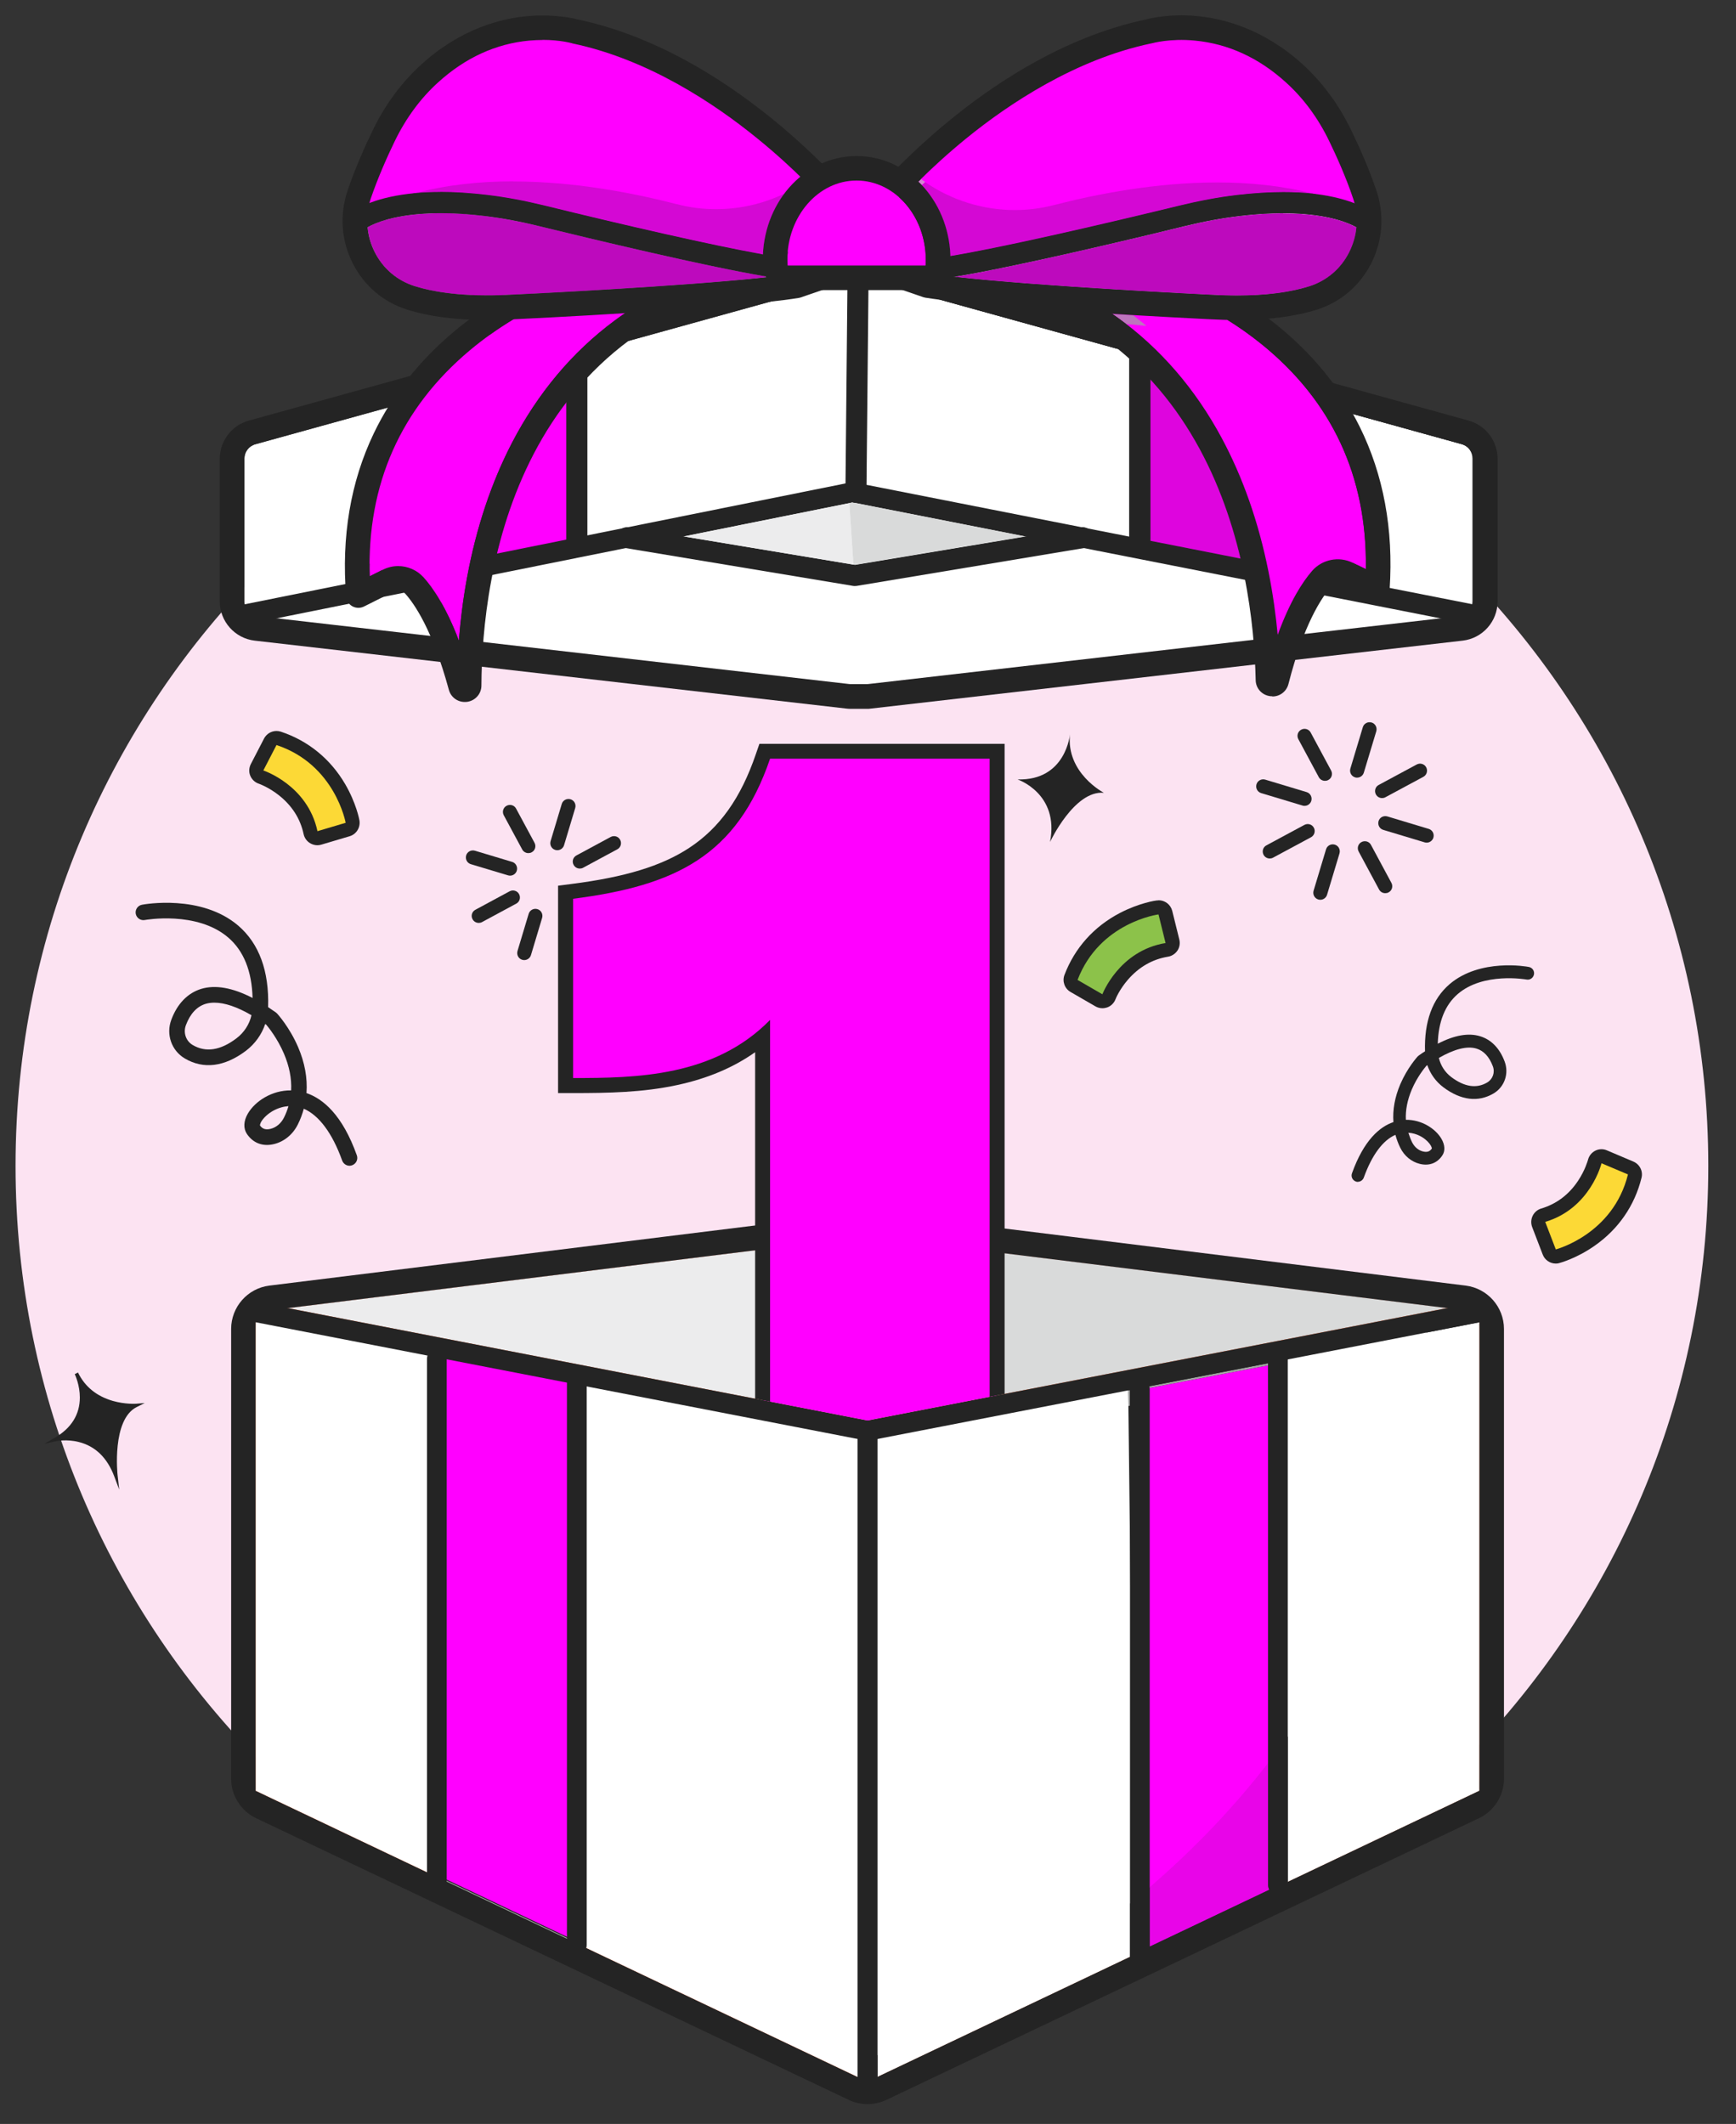 <?xml version="1.0" encoding="UTF-8"?><svg id="a" xmlns="http://www.w3.org/2000/svg" xmlns:xlink="http://www.w3.org/1999/xlink" viewBox="0 0 174.17 213.04"><rect x="0" y="0" width="174.17" height="213.04" fill="#333333" stroke="none"/><defs><clipPath id="b"><rect x="1.56" y="1.54" width="169.83" height="209.51" style="fill:none;"/></clipPath><clipPath id="c"><rect x="1.56" y="1.54" width="169.83" height="209.51" style="fill:none;"/></clipPath><clipPath id="d"><rect x="1.56" y="1.54" width="169.83" height="209.51" style="fill:none;"/></clipPath><clipPath id="e"><rect x="1.56" y="1.54" width="169.83" height="209.51" style="fill:none;"/></clipPath><clipPath id="f"><rect x="1.56" y="1.54" width="169.83" height="209.51" style="fill:none;"/></clipPath><clipPath id="g"><rect x="1.56" y="1.54" width="169.83" height="209.51" style="fill:none;"/></clipPath><clipPath id="h"><rect x="1.56" y="1.54" width="169.83" height="209.51" style="fill:none;"/></clipPath><clipPath id="i"><rect x="1.56" y="1.54" width="169.83" height="209.51" style="fill:none;"/></clipPath><clipPath id="j"><rect x="1.56" y="1.54" width="169.83" height="209.51" style="fill:none;"/></clipPath><clipPath id="k"><rect x="1.56" y="1.54" width="169.83" height="209.51" style="fill:none;"/></clipPath><clipPath id="l"><path d="M87.04,66.08c-.06,0-.13,0-.19-.02l-66.55,17.27c-.54-.1-10.67,14.49-.32,34.44.26.49,5.32,12.74,5.86,12.85l61.19,11.86,61.19-11.86c.53-.1-14.82-20.04-15.62-20.71.33-.18,3.15-4.24,5.85-8.31,2.79-4.18,5.46-8.36,5.19-8.31l-56.43-27.24c-.06.01-.13.02-.19.02" style="fill:none;"/></clipPath></defs><g style="clip-path:url(#b);"><path d="M171.39,116.94c0,46.9-38.02,84.92-84.92,84.92S1.56,163.83,1.56,116.94,39.57,32.02,86.47,32.02s84.92,38.02,84.92,84.91" style="fill:#fce3f2;"/></g><polygon points="87.04 124.01 25.66 131.61 25.66 179.62 87.04 208.8 148.43 179.62 148.43 131.61 87.04 124.01" style="fill:#ff5721;"/><g style="clip-path:url(#c);"><polygon points="86.81 124.04 86.81 124.04 28.88 131.21 86.4 142.36 86.4 124.09 86.81 124.04" style="fill:#ececed;"/><path d="M87.04,124.03c-.08,0-.15,0-.23.01l-.41.05v18.27l.64.12,58.17-11.28-57.93-7.17c-.08,0-.16-.01-.24-.01" style="fill:#d9dada;"/><path d="M87.04,121.56c-.18,0-.36.01-.54.03l-59.47,7.36c-2.19.27-3.84,2.14-3.84,4.35v45.11c0,.83.23,1.64.68,2.34.44.7,1.07,1.26,1.82,1.62l59.47,28.26c.58.28,1.23.42,1.88.42s1.3-.15,1.88-.42l59.47-28.26c.75-.36,1.38-.92,1.82-1.62.44-.7.68-1.51.68-2.34v-45.11c0-2.21-1.65-4.07-3.84-4.35l-59.47-7.36c-.18-.02-.36-.03-.54-.03M87.04,124.03c.08,0,.16,0,.24.01l59.47,7.36c.96.12,1.68.93,1.68,1.9v45.11c0,.74-.43,1.41-1.09,1.73l-59.47,28.26c-.26.12-.54.19-.82.19s-.56-.06-.82-.19l-59.47-28.26c-.67-.32-1.09-.99-1.09-1.73v-45.11c0-.97.72-1.78,1.68-1.9l59.47-7.36c.08,0,.16-.01.24-.01" style="fill:#242424;"/></g><polygon points="87.04 143.51 25.66 131.83 25.66 179.62 87.04 208.8 148.43 179.62 148.43 131.61 148.29 131.59 87.04 143.51" style="fill:#ff5721;"/><polygon points="87.04 143.51 25.66 131.83 25.66 179.62 87.04 208.8 148.43 179.62 148.43 131.61 148.29 131.59 87.04 143.51" style="fill:#fff;"/><polygon points="43.14 187.93 57.21 194.62 57.86 137.96 43.83 135.28 43.14 187.93" style="fill:#f0f;"/><path d="M43.32,187.82l13.72,6.52.65-56.24-13.68-2.6-.69,52.32ZM57.38,194.9l-14.42-6.85.7-52.97,14.38,2.74-.66,57.09Z" style="fill:#242424;"/><polygon points="128.1 189.38 114.03 196.07 113.37 139.41 127.41 136.74 128.1 189.38" style="fill:#f0f;"/><path d="M113.55,139.55l.65,56.24,13.72-6.52-.69-52.32-13.68,2.6ZM113.85,196.35l-.66-57.09,14.39-2.74.7,52.97-.1.05-14.32,6.81Z" style="fill:#242424;"/><path d="M43.64,136.12l-.02,1.74.35.07.02-1.74-.35-.07ZM57.68,138.84l-.02,1.69.35.07.02-1.69-.35-.07ZM42.96,187.76v.09s14.42,6.85,14.42,6.85v-.09s-14.42-6.85-14.42-6.85Z" style="fill:#a6a6a6;"/><g style="clip-path:url(#d);"><path d="M127.23,136.74l-11.93,2.31c.02.05.03.11.04.16l11.89-2.26v-.21ZM113.37,139.43l-.18.03.02,1.57.16-.03v-1.57Z" style="fill:#a6a6a6;"/><path d="M87.04,144.51c-.06,0-.13,0-.19-.02l-61.39-11.9c-.54-.11-.9-.63-.79-1.18.1-.54.63-.9,1.18-.79l61.19,11.86,61.19-11.86c.54-.11,1.07.25,1.18.79.11.54-.25,1.07-.79,1.18l-61.39,11.9c-.06.01-.13.02-.19.02" style="fill:#242424;"/><path d="M87.04,209.8c-.55,0-1-.45-1-1v-65.29c0-.55.45-1,1-1s1,.45,1,1v65.29c0,.55-.45,1-1,1" style="fill:#242424;"/><path d="M147.79,46.01c0-.67-.45-1.26-1.1-1.45l-60.46-16.74h-.15l-60.46,16.74c-.65.18-1.1.77-1.1,1.45v14.31c0,.76.57,1.4,1.33,1.49l59.33,6.81c.06,0,.11.01.17.01h1.61c.06,0,.11,0,.17-.01l59.33-6.81c.76-.09,1.33-.73,1.33-1.49v-14.31Z" style="fill:#fff;"/><path d="M114.89,35.76s11.96,13.3,10.02,21.33l-10.55-3.16-.14-20.46.66,2.28Z" style="fill:#f0f;"/></g><polygon points="57.97 37.9 57.4 55.51 47.89 56.95 55.58 36.26 57.97 37.9" style="fill:#f0f;"/><g style="clip-path:url(#e);"><path d="M86.23,25.36h-.15c-.22,0-.44.03-.66.09l-60.46,16.74c-1.71.47-2.91,2.04-2.91,3.82v14.31c0,2.01,1.51,3.71,3.51,3.94l59.33,6.81c.15.02.3.03.45.03h1.61c.15,0,.3,0,.45-.03l59.34-6.81c2-.23,3.51-1.92,3.51-3.94v-14.31c0-1.77-1.19-3.35-2.9-3.82l-60.46-16.74c-.21-.06-.43-.09-.66-.09M86.23,27.82l60.46,16.74c.65.18,1.1.77,1.1,1.44v14.31c0,.76-.57,1.4-1.33,1.49l-59.33,6.81c-.06,0-.11.01-.17.01h-1.61c-.06,0-.11,0-.17-.01l-59.33-6.81c-.76-.09-1.33-.73-1.33-1.49v-14.31c0-.67.45-1.26,1.1-1.44l60.46-16.74h.15Z" style="fill:#242424;"/><path d="M38.91,40.88l-13.3,3.68c-.65.18-1.1.77-1.1,1.45,0-.67.45-1.27,1.1-1.45l13.3-3.68Z" style="fill:#a6a6a6;"/></g><g style="clip-path:url(#f);"><path d="M114.36,55.69c-.58,0-1.06-.47-1.06-1.06v-19.7c0-.58.47-1.06,1.06-1.06s1.06.47,1.06,1.06v19.7c0,.58-.47,1.06-1.06,1.06" style="fill:#242424;"/><path d="M94.37,30.08l17.8,4.93c-.48-.39-.99-.78-1.5-1.15l-14.42-3.56c-.67-.07-1.3-.14-1.88-.22" style="fill:#242424;"/><path d="M115.42,38.06v16.18h.05s9,1.79,9,1.79c-1.42-6.01-4.09-12.59-9.05-17.97" style="fill:#de05de;"/><path d="M134.68,39.77c.38.57.73,1.16,1.07,1.76l10.94,3.03s0,0,0,0c0,0,0,0,0,0,0,0,0,0,0,0,0,0,0,0,0,0,0,0,0,0,0,0,0,0,0,0,0,0,0,0,0,0,0,0,0,0,0,0,0,0,0,0,0,0,0,0,0,0,0,0,0,0,0,0,0,0,0,0h0c.62.2,1.04.77,1.04,1.43v14.3c0,.11-.01.21-.03.31l.23.04c.51.1.85.57.81,1.08l.32.06v-18.47l-14.42-3.56Z" style="fill:#242424;"/><path d="M135.75,41.53h0l10.94,3.03-10.94-3.03ZM146.7,44.56s0,0,0,0c0,0,0,0,0,0M146.71,44.56s0,0,0,0c0,0,0,0,0,0M146.72,44.57s0,0,0,0c0,0,0,0,0,0M146.73,44.57s0,0,0,0c0,0,0,0,0,0M146.74,44.57s0,0,0,0c0,0,0,0,0,0M146.75,44.58s0,0,0,0h0" style="fill:#949494;"/><path d="M113.3,35.98v17.86l2.11.42h0v-16.19c-.66-.72-1.36-1.41-2.11-2.09" style="fill:#242424;"/></g><g style="clip-path:url(#g);"><path d="M57.87,55.82c-.58,0-1.06-.47-1.06-1.06v-18.68c0-.58.47-1.06,1.06-1.06s1.06.47,1.06,1.06v18.68c0,.58-.47,1.06-1.06,1.06" style="fill:#242424;"/><path d="M24.51,62.65c-.47,0-.89-.33-.98-.81-.11-.54.24-1.07.79-1.18l61-12.27c.13-.03.26-.03.39,0l62.28,12.27c.54.11.9.63.79,1.18-.11.54-.63.9-1.18.79l-62.08-12.23-60.8,12.23c-.07.01-.13.02-.2.02" style="fill:#242424;"/><path d="M85.77,58.78c-.06,0-.12,0-.17-.01l-22.85-3.8c-.57-.1-.96-.64-.87-1.21.1-.58.64-.96,1.22-.87l22.68,3.77,22.65-3.77c.57-.1,1.12.29,1.21.87.1.57-.29,1.12-.87,1.21l-22.83,3.8c-.06,0-.11.01-.17.01" style="fill:#242424;"/><path d="M85.87,50.44h-.01c-.58,0-1.05-.48-1.04-1.07l.21-21.56c0-.58.48-1.05,1.07-1.04.58,0,1.05.48,1.04,1.07l-.21,21.56c0,.58-.48,1.04-1.06,1.04" style="fill:#242424;"/><path d="M58.45,27.5s-24.54,6.92-22.49,32.24l3-1.5c.88-.44,1.94-.25,2.6.48,1.21,1.34,3.05,4.2,4.66,10.14.13.49.85.4.86-.11.07-10.92,3.25-38.26,33.02-42.49l-4.86-4.55-16.79,5.79Z" style="fill:#f0f;"/><path d="M58.45,27.5h0,0ZM39.95,56.78c.94,0,1.87.39,2.53,1.11.98,1.08,2.28,3.01,3.56,6.37.15-1.91.4-4.09.83-6.39.92-4.95,2.43-9.47,4.49-13.44,2.59-4.99,6.05-9.12,10.3-12.27,4.41-3.27,9.71-5.52,15.79-6.7l-2.5-2.35-16.09,5.55s-.05.01-.07.02c-.11.03-6.04,1.76-11.63,6.44-6.97,5.84-10.35,13.46-10.07,22.68l1.33-.66c.49-.24,1.01-.36,1.54-.36M46.63,70.41c-.75,0-1.4-.49-1.6-1.23-1.62-5.96-3.44-8.6-4.38-9.64-.28-.31-.75-.39-1.14-.2l-3,1.5c-.37.18-.8.17-1.16-.03-.36-.2-.59-.57-.62-.97-.49-6,.44-11.5,2.76-16.35,1.86-3.89,4.6-7.35,8.15-10.31,5.84-4.86,11.85-6.68,12.43-6.85l16.76-5.78c.43-.15.91-.05,1.24.26l4.86,4.55c.35.32.47.82.33,1.27-.14.45-.53.78-1,.85-28.65,4.07-31.9,30.23-31.96,41.28,0,.84-.62,1.53-1.45,1.64-.08,0-.15.01-.22.01" style="fill:#242424;"/><path d="M42.09,57.54c.13.11.26.22.38.35-.12-.13-.24-.24-.37-.35,0,0,0,0-.01,0M43.35,58.99s0,0,0,0c0,0,0,0,0,0M43.35,59h0s0,0,0,0M43.36,59s0,0,0,0c0,0,0,0,0,0M43.36,59.01c.28.39.57.85.87,1.37-.3-.52-.59-.98-.87-1.37" style="fill:#a6a6a6;"/><path d="M38.19,57.1s0,.1,0,.15l-.38.19.48-.24s-.06-.07-.1-.1" style="fill:#bd0abd;"/><path d="M36.69,56.5c-.29,0-.58.05-.85.17,0,.99.03,2.02.12,3.07l3-1.5s.08-.03.12-.05c-.28-.4-.55-.73-.79-.99,0,0,0,0,0,0l-.47.24-.73.37c-.01-.43-.02-.85-.01-1.27-.12-.02-.25-.03-.38-.03" style="fill:#242424;"/><path d="M37.07,56.53c0,.42,0,.84.02,1.27l.73-.37-.73.37c-.01-.43-.02-.85-.02-1.27Z" style="fill:gray;"/><path d="M66.57,31.16c-1.3.09-2.6.17-3.86.25-.36.24-.71.49-1.05.75-4.25,3.15-7.71,7.28-10.3,12.27-2.06,3.97-3.57,8.49-4.49,13.44-.31,1.65-.52,3.23-.68,4.7,0,0,0,0,0,.01-.06.57-.11,1.14-.16,1.68,0,0,0,0,0,0-.07-.17-.13-.34-.2-.5,0,0,0,0,0,0,0,0,0,0,0-.01,0,0,0,0,0,0,0,0,0,0,0,0,0,0,0,0,0-.01,0,0,0,0,0,0,0,0,0,0,0-.02h0c-.53-1.33-1.07-2.42-1.58-3.31-.09.77-.17,1.52-.22,2.24.73,1.56,1.49,3.59,2.21,6.24.06.22.24.32.42.32.22,0,.44-.15.44-.43.05-8.52,2-27.05,17.02-36.79.81-.24,1.64-.51,2.47-.81" style="fill:#242424;"/><path d="M51.52,32.03h0c-.76.46-1.55.97-2.34,1.54.79-.57,1.58-1.08,2.34-1.54" style="fill:#bd0abd;"/><path d="M51.52,32.03c-.9.05-1.76.07-2.6.07-.11,0-.22,0-.33,0l-1.25,1.06.04.2s.65.11,1.79.2c.79-.57,1.58-1.08,2.34-1.54" style="fill:#242424;"/><path d="M115.22,27.11s24.64,6.54,22.98,31.9l-3.03-1.45c-.88-.42-1.95-.22-2.59.52-1.19,1.36-2.98,4.24-4.51,10.21-.12.49-.85.41-.86-.1-.23-10.91-3.83-38.21-33.66-41.99l4.79-4.63,16.88,5.54Z" style="fill:#f0f;"/><path d="M96.2,25.36c6.09,1.09,11.43,3.26,15.89,6.46,4.29,3.09,7.82,7.16,10.48,12.11,2.12,3.94,3.7,8.44,4.69,13.38.46,2.29.75,4.46.93,6.37,1.23-3.38,2.5-5.33,3.46-6.43,1-1.14,2.67-1.48,4.05-.81l1.34.64c.14-9.25-3.38-16.84-10.48-22.58-5.68-4.59-11.6-6.19-11.66-6.21-.02,0-.05-.01-.07-.02l-16.17-5.31-2.47,2.38ZM127.65,69.84c-.07,0-.13,0-.2-.01-.84-.1-1.46-.78-1.47-1.62-.24-11.05-3.88-37.15-32.59-40.79-.47-.06-.86-.38-1.01-.83-.15-.45-.03-.95.31-1.27l4.79-4.63c.33-.32.81-.43,1.24-.28l16.85,5.53c.58.16,6.62,1.89,12.53,6.66,3.6,2.9,6.39,6.33,8.31,10.19,2.39,4.82,3.41,10.31,3.01,16.31-.03.41-.25.78-.61.98-.35.21-.79.22-1.15.05l-3.02-1.45c-.39-.19-.86-.1-1.13.22-.93,1.06-2.71,3.72-4.24,9.7-.19.75-.85,1.26-1.61,1.26" style="fill:#242424;"/><path d="M110.23,31.4l1.17.92s.6.07,1.58.17c-.29-.23-.59-.45-.9-.67-.16-.11-.32-.23-.48-.34-.45-.03-.91-.06-1.37-.08M125.6,32.07c-.5.02-1.01.03-1.53.03-.31,0-.62,0-.93-.01,1.11.69,2.27,1.5,3.41,2.42,7.06,5.7,10.58,13.24,10.48,22.42,0,.05,0,.1,0,.16h0l-.43-.21-.9-.43s0,0,0,0c.02.46.04.92.04,1.38l2.46,1.18c.84-12.71-4.94-20.69-10.91-25.49.51.08.94.16,1.27.27l-2.95-1.71Z" style="fill:#242424;"/><path d="M111.64,31.49c.47.32.93.66,1.38,1.01.56.06,1.24.12,2,.19-.44-.37-.89-.73-1.34-1.07-.66-.04-1.34-.08-2.04-.12" style="fill:#bd75bd;"/><path d="M135.7,56.44h0s0,0,0,0l.9.43-.9-.43s0,0,0,0M137.04,56.93c0,.05,0,.1,0,.16,0-.05,0-.1,0-.16" style="fill:gray;"/><path d="M84.47,20.34s-11.57-13.99-26.72-17.18c0,0-7.5-2.28-14.62,4.18-1.94,1.76-3.49,3.91-4.62,6.27-.76,1.57-1.74,3.75-2.47,5.9-1.44,4.29.85,8.99,5.16,10.36,2.39.76,5.72,1.17,10.35.91,0,0,21.22-1,28.37-2.12l4.72-1.62-.18-6.71Z" style="fill:#f0f;"/><path d="M60.71,23.35l-9.49-2.61-8.19-.23c-2.82-.52-6.14.96-7.42,1.6-.01,3.44,2.14,6.67,5.59,7.76,2.39.76,5.72,1.17,10.35.91,0,0,21.22-.99,28.37-2.12l2.53-.87v-.26s-6.06-.97-6.06-.97l-15.69-3.23Z" style="fill:#fff;"/><path d="M35.79,22.22c.03,3.46,2.22,6.46,5.47,7.49,2.65.84,6.11,1.14,10.29.9.21,0,21.26-1.01,28.33-2.11l2.37-.81-5.89-.94-15.69-3.23h0s-9.47-2.6-9.47-2.6l-8.18-.23h-.01c-2.69-.5-5.87.87-7.21,1.54M48.92,31.04c-3.05,0-5.66-.33-7.76-1-1.7-.54-3.15-1.6-4.19-3.07-.99-1.41-1.54-3.14-1.53-4.87v-.11l.1-.05c1.31-.66,4.65-2.14,7.51-1.62l8.2.23,9.5,2.61,15.68,3.23,6.2.99v.54s-2.68.91-2.68.91c-7.07,1.11-28.17,2.11-28.39,2.12-.92.05-1.8.08-2.65.08" style="fill:#242424;"/><path d="M54.45,4.01c-.41,0-.86.02-1.34.06-3.35.31-6.43,1.72-9.15,4.19-1.77,1.6-3.23,3.59-4.35,5.89-.7,1.44-1.68,3.62-2.41,5.76-.6,1.79-.47,3.71.39,5.4.83,1.64,2.25,2.84,3.98,3.39,2.53.8,5.86,1.09,9.91.86h.01c.21-.01,21.03-1,28.13-2.09l3.76-1.29-.14-5.37c-.82-.94-3.44-3.83-7.28-6.94-4.25-3.46-10.91-7.91-18.47-9.5-.03,0-.07-.02-.1-.03-.01,0-1.16-.34-2.94-.34M48.92,32.1c-3.17,0-5.88-.35-8.09-1.05-2.37-.75-4.3-2.39-5.43-4.62-1.16-2.28-1.35-4.87-.53-7.3.76-2.27,1.79-4.54,2.52-6.05,1.25-2.59,2.9-4.82,4.91-6.64,3.93-3.57,7.99-4.6,10.7-4.83,2.72-.23,4.67.26,5.04.36,3.56.75,7.21,2.15,10.86,4.14,2.91,1.59,5.82,3.57,8.66,5.88,4.82,3.93,7.73,7.42,7.85,7.57.18.21.28.48.28.75l.18,6.71c.01.54-.32,1.02-.83,1.2l-4.72,1.62c-.07.02-.14.04-.21.05-7.11,1.12-27.54,2.09-28.49,2.13-.93.05-1.83.08-2.7.08" style="fill:#242424;"/><path d="M80.5,28.16c-3.6,0-19.64-3.83-26.4-5.49-1.93-.47-3.72-.8-5.49-1.02-4.88-.58-7.97-.14-9.7.33-1.85.5-2.56,1.15-2.57,1.15,0,0,.01-.01.01-.01l-1.48-1.5c.1-.09,1.01-.95,3.21-1.6,2.82-.82,6.44-.98,10.77-.46,1.85.22,3.73.57,5.74,1.06,10.81,2.65,23.3,5.47,25.93,5.43h.01c.58,0,1.05.46,1.06,1.04,0,.58-.46,1.06-1.04,1.07-.02,0-.04,0-.07,0" style="fill:#242424;"/><path d="M44.21,21.38c-2.44,0-4.16.3-5.3.61-.98.27-1.64.57-2.04.8.08.87.32,1.72.73,2.53.83,1.64,2.24,2.84,3.98,3.39,1.97.62,4.43.93,7.33.93.82,0,1.68-.03,2.58-.08h.01c.19,0,16.73-.79,25.36-1.74-.02-.04-.04-.07-.06-.11-6.21-1.06-17.35-3.73-22.69-5.04-1.93-.47-3.72-.8-5.49-1.02-1.67-.2-3.13-.28-4.4-.28" style="fill:#bd0abd;"/><path d="M35.6,22.35c-.19.34-.28.74-.18,1.24,0,0,1.62,6.91,8.99,7.07l33.53-1.81c-.46-.22-.84-.59-1.08-1.03-8.63.94-25.17,1.73-25.36,1.73h-.01c-.89.05-1.75.08-2.58.08-2.9,0-5.36-.31-7.33-.93-1.73-.55-3.15-1.75-3.98-3.39-.41-.8-.65-1.66-.73-2.53-.36.2-.52.35-.53.35,0,0,.01-.01.01-.01l-.76-.77Z" style="fill:#242424;"/><path d="M44.47,20.42l-6.09.47s-2.09.25-2.79,1.47l.76.77s0,0-.01.01c0,0,.16-.15.53-.35.41-.23,1.07-.53,2.04-.8,1.14-.31,2.86-.61,5.3-.61,1.27,0,2.73.08,4.4.28,1.77.21,3.56.54,5.49,1.02,5.34,1.31,16.48,3.98,22.69,5.04-.13-.28-.22-.59-.24-.91,0-.04,0-.08,0-.13-1.05-.24-2.47-.48-4.36-.68l-15.13-3.56-11.45-1.92c-.4-.04-.78-.07-1.14-.1" style="fill:#242424;"/><path d="M51.49,18.19c-3.31,0-6.66.34-9.85,1.19.8-.07,1.64-.11,2.53-.11,1.45,0,3.02.1,4.69.3,1.85.22,3.73.57,5.74,1.06,7.93,1.94,16.76,3.97,21.94,4.91.1-2.26.86-4.4,2.16-6.12-2.15,1.03-4.49,1.56-6.86,1.56-1.31,0-2.63-.16-3.93-.5-4.46-1.15-10.37-2.28-16.42-2.28" style="fill:#d408d4;"/><path d="M44.17,19.26c-.88,0-1.73.04-2.53.11-1.18.32-2.34.7-3.46,1.17,0,0,.84-.25,3.13-.25.85,0,1.89.03,3.16.13l.39-.03.75.12c4.01.38,9.94,1.3,18.52,3.37,3.65.88,7.75,1.05,12.4,2.23v-.05c0-.18,0-.36.01-.54-5.18-.93-14.02-2.96-21.94-4.91-2.01-.49-3.89-.84-5.74-1.06-1.67-.2-3.24-.3-4.69-.3" style="fill:#242424;"/><path d="M44.86,20.39l-.39.03c.36.03.74.06,1.14.1l-.75-.13Z" style="fill:#242424;"/><path d="M88.5,20.31s11.58-13.98,26.73-17.15c0,0,7.5-2.27,14.62,4.2,1.94,1.76,3.48,3.91,4.62,6.27.76,1.57,1.73,3.75,2.46,5.91,1.44,4.29-.86,8.99-5.17,10.35-2.39.75-5.72,1.17-10.35.9,0,0-21.22-1.01-28.36-2.15l-4.72-1.63.18-6.71Z" style="fill:#f0f;"/><path d="M112.72,23.41l9.49-2.6,8.19-.22c2.82-.52,6.14.96,7.41,1.61.01,3.44-2.15,6.67-5.6,7.76-2.39.75-5.72,1.17-10.35.9,0,0-21.22-1.01-28.36-2.15l-2.53-.87v-.26s6.06-.96,6.06-.96l15.69-3.21Z" style="fill:#fff;"/><path d="M93.34,27.44c7.1,1.1,27.91,2.11,28.12,2.12h.01c4.05.23,7.38-.05,9.91-.85,1.73-.55,3.15-1.75,3.98-3.39.86-1.69,1-3.6.4-5.4-.72-2.15-1.7-4.32-2.4-5.76-1.11-2.3-2.57-4.29-4.34-5.89-2.72-2.47-5.79-3.88-9.15-4.2-2.52-.24-4.27.27-4.29.27-.04.01-.07.02-.1.02-7.58,1.59-14.26,6.05-18.52,9.51-3.82,3.11-6.43,5.97-7.24,6.9l-.15,5.37,3.76,1.3ZM124.08,32.1c-.88,0-1.79-.03-2.74-.08-.94-.05-21.38-1.03-28.49-2.16-.07-.01-.14-.03-.21-.05l-4.72-1.63c-.51-.18-.85-.66-.83-1.2l.18-6.71c0-.28.11-.54.28-.75.12-.15,3.03-3.63,7.86-7.56,2.84-2.31,5.75-4.28,8.67-5.87,3.65-1.99,7.3-3.38,10.86-4.13.37-.1,2.32-.6,5.04-.36,2.71.24,6.77,1.27,10.7,4.84,2,1.82,3.65,4.06,4.9,6.65.73,1.51,1.76,3.78,2.52,6.05.82,2.43.62,5.02-.54,7.3-1.14,2.23-3.07,3.87-5.44,4.62-2.2.69-4.9,1.04-8.04,1.04" style="fill:#242424;"/><path d="M92.46,28.14s-.05,0-.07,0c-.58,0-1.05-.49-1.04-1.07,0-.58.49-1.05,1.07-1.04.02,0,.04,0,.06,0,2.75,0,15.15-2.78,25.88-5.4,2.01-.49,3.89-.84,5.74-1.06,4.33-.52,7.96-.36,10.77.47,2.21.65,3.12,1.5,3.21,1.6l-1.48,1.5h.01s-.72-.63-2.57-1.14c-1.73-.47-4.82-.92-9.7-.34-1.77.21-3.56.54-5.49,1.01-6.76,1.65-22.78,5.46-26.4,5.46" style="fill:#242424;"/><path d="M128.73,21.39c-1.26,0-2.71.08-4.37.28-1.77.21-3.56.54-5.49,1.01-5.47,1.33-17,4.08-23.12,5.09,8.52.97,25.53,1.79,25.72,1.8h.01c.91.05,1.78.08,2.62.08,2.89,0,5.33-.31,7.29-.93,1.73-.54,3.15-1.75,3.98-3.39.41-.8.65-1.66.73-2.52-.41-.23-1.07-.54-2.04-.8-1.14-.31-2.88-.61-5.33-.61" style="fill:#bd0abd;"/><path d="M137.17,22.57l-.56.57h.01s-.16-.13-.53-.34c-.08.87-.33,1.72-.74,2.53-.83,1.64-2.25,2.84-3.98,3.39-1.96.62-4.4.93-7.29.93-.84,0-1.71-.03-2.62-.08h-.01c-.19-.01-17.2-.83-25.72-1.8-.26.04-.51.08-.74.12-.21.36-.5.66-.86.88l34.1,1.87c7.36-.15,8.99-7.07,8.99-7.07.07-.38.04-.71-.06-.99" style="fill:#242424;"/><path d="M129.75,20.5c-3.96.25-10.33,1.11-20.22,3.49-1.22.29-2.48.51-3.8.7l-5.27,1.24c-2.4.26-4.03.56-5.13.87h0c-.02.4-.14.76-.32,1.08.24-.04.49-.07.75-.12,6.12-1,17.65-3.75,23.12-5.09,1.93-.47,3.73-.8,5.49-1.01,1.66-.2,3.11-.28,4.37-.28,2.45,0,4.19.3,5.33.61.98.27,1.64.57,2.04.8.36.2.52.35.53.35,0,0-.01-.01-.01-.01l.56-.57c-.53-1.44-2.9-1.72-2.9-1.72l-4.52-.35Z" style="fill:#242424;"/><path d="M92.82,18.25c-.12.11-.23.21-.35.32.08.08.16.17.23.26,1.62,1.86,2.55,4.29,2.64,6.87,4.97-.82,14.51-2.99,23.02-5.07,2.01-.49,3.89-.84,5.74-1.06,1.66-.2,3.21-.3,4.66-.3,1.07,0,2.07.05,3.01.16-3.13-.81-6.41-1.13-9.65-1.13-6.04,0-11.93,1.12-16.38,2.27-1.29.33-2.61.5-3.91.5-3.19,0-6.34-.97-9.02-2.81" style="fill:#d408d4;"/><path d="M92.4,17.96c-.09.09-.18.18-.27.26.11.11.23.23.34.35.11-.1.23-.21.35-.32-.14-.1-.28-.19-.42-.29" style="fill:#d482d4;"/><path d="M92.22,17.82l-.23.26c.05.05.1.09.15.14.09-.09.18-.18.27-.26-.06-.05-.12-.09-.18-.14h0Z" style="fill:#242424;"/><path d="M128.76,19.27c-1.44,0-3,.1-4.66.29-1.85.22-3.73.57-5.75,1.06-8.51,2.07-18.05,4.25-23.02,5.07,0,.13,0,.25,0,.38,0,.2,0,.4-.02.63,3.81-1.16,7.25-1.54,10.4-2.01l9.86-2.31,12.2-2.04,1.96.15c1.01-.06,1.86-.09,2.57-.09,2.31,0,3.16.26,3.16.26-1.2-.5-2.44-.9-3.7-1.23-.94-.11-1.95-.16-3.02-.16" style="fill:#242424;"/><path d="M127.79,20.34l-12.2,2.04-9.86,2.31c1.32-.2,2.59-.41,3.8-.7,9.89-2.38,16.26-3.24,20.22-3.49l-1.96-.15Z" style="fill:#242424;"/><path d="M79.02,27.88c-.65,0-1.19-.51-1.23-1.15-.02-.25-.02-.46-.02-.66,0-5.07,3.67-9.19,8.17-9.19s8.17,4.12,8.17,9.19c0,.2,0,.41-.02.66-.04.65-.58,1.15-1.23,1.15h-13.85Z" style="fill:#f0f;"/><path d="M85.94,15.65c-1.31,0-2.58.29-3.78.87-1.13.55-2.13,1.32-2.99,2.3-1.7,1.95-2.64,4.52-2.64,7.24,0,.23,0,.46.03.73.08,1.3,1.16,2.31,2.46,2.31h13.85c1.3,0,2.38-1.01,2.46-2.31.02-.27.03-.51.03-.73,0-2.72-.94-5.29-2.64-7.24-.86-.98-1.86-1.76-2.99-2.3-1.19-.58-2.47-.87-3.78-.87M85.94,18.11c3.83,0,6.94,3.56,6.94,7.96,0,.19,0,.39-.02.58h-13.85c-.01-.19-.02-.38-.02-.58,0-4.39,3.11-7.96,6.94-7.96" style="fill:#242424;"/><path d="M90.23,19.29s.03.2,0,.52c1.62,1.46,2.66,3.72,2.66,6.26,0,.19,0,.39-.02.58h-13.85c-.01-.19-.02-.38-.02-.58,0-.28.01-.55.04-.82-.21,0-.42,0-.64,0v2.32h15.47l.22-3.23-2-4.5-1.86-.53Z" style="fill:#242424;"/></g><g style="clip-path:url(#h);"><path d="M43.83,189.62c-.54,0-.99-.44-.99-.99v-52.35c0-.54.44-.99.99-.99s.99.44.99.99v52.35c0,.55-.44.99-.99.99" style="fill:#242424;"/></g><g style="clip-path:url(#i);"><path d="M57.87,196.1c-.54,0-.99-.44-.99-.99v-56.37c0-.54.44-.99.99-.99s.99.44.99.99v56.37c0,.55-.44.99-.99.99" style="fill:#242424;"/></g><g style="clip-path:url(#j);"><path d="M114.36,197.36c-.54,0-.99-.44-.99-.99v-57.01c0-.55.44-.99.99-.99s.99.44.99.99v57.01c0,.55-.44.99-.99.99" style="fill:#242424;"/></g><g style="clip-path:url(#k);"><path d="M128.21,190.08c-.54,0-.99-.44-.99-.99v-53.3c0-.54.44-.99.99-.99s.99.44.99.99v53.3c0,.55-.44.99-.99.99" style="fill:#242424;"/><path d="M21.51,100.57c-.32,0-.61.04-.88.12-.88.27-1.55.99-1.98,2.14-.28.75,0,1.58.67,1.98,1.31.78,2.79.56,4.4-.66.77-.58,1.3-1.4,1.51-2.32-1.44-.84-2.7-1.26-3.72-1.26M26.08,112.88c.18.26.46.5,1.06.35.57-.14,1.06-.55,1.35-1.13.19-.38.34-.76.45-1.15-.24.02-.49.06-.73.13-.64.18-1.25.55-1.68,1.01-.4.42-.46.73-.45.8M35.07,116.93c-.32,0-.62-.2-.74-.52-.99-2.76-2.33-4.54-3.85-5.2-.15.54-.34,1.07-.6,1.58-.49.99-1.36,1.71-2.37,1.96-1.13.28-2.1-.08-2.73-1-.38-.56-.35-1.31.09-2.06.71-1.21,2.39-2.35,4.34-2.32.06-1.18-.18-2.41-.72-3.68-.66-1.55-1.56-2.65-1.78-2.91-.03-.03-.07-.05-.1-.07-.36,1.06-1.02,1.99-1.94,2.69-2.14,1.61-4.26,1.88-6.14.76-1.33-.79-1.89-2.42-1.34-3.88.6-1.61,1.64-2.67,2.99-3.09,1.42-.43,3.15-.13,5.16.91-.07-2.69-.89-4.73-2.44-6.06-3.14-2.7-8.32-1.77-8.37-1.76-.42.08-.83-.2-.91-.62-.08-.42.2-.83.62-.91.24-.05,5.96-1.08,9.67,2.1,2.09,1.8,3.1,4.55,2.99,8.17.26.17.52.35.79.54.04.03.08.07.12.11.05.06,1.24,1.36,2.1,3.36.67,1.56.95,3.12.84,4.61,1.66.57,3.6,2.18,5.05,6.24.15.41-.07.85-.47,1-.09.03-.18.05-.26.05" style="fill:#242424;"/><path d="M144.36,106.12c.18.76.61,1.43,1.24,1.91,1.33,1,2.55,1.18,3.62.54.55-.33.79-1.01.55-1.63-.36-.95-.91-1.54-1.63-1.76-.94-.29-2.23.04-3.79.94M141.3,113.62c.1.32.22.64.37.95.24.48.64.82,1.11.93.5.12.72-.08.87-.29.04-.25-.58-1.16-1.75-1.49-.2-.06-.4-.09-.6-.1M136.25,118.55c-.07,0-.15-.01-.22-.04-.34-.12-.51-.49-.39-.82,1.2-3.35,2.8-4.68,4.16-5.14-.09-1.23.14-2.51.69-3.8.71-1.65,1.69-2.72,1.73-2.77.03-.03.06-.06.1-.09.22-.16.44-.31.65-.44-.09-2.98.74-5.25,2.46-6.73,3.06-2.62,7.77-1.77,7.96-1.73.35.07.58.4.51.75-.07.35-.4.58-.75.51-.08-.01-4.32-.76-6.89,1.45-1.28,1.1-1.95,2.78-2.01,4.99,1.66-.86,3.08-1.11,4.25-.75,1.12.34,1.97,1.22,2.46,2.54.45,1.2-.01,2.54-1.1,3.19-1.55.92-3.3.7-5.06-.62-.75-.57-1.3-1.34-1.6-2.21-.03.02-.06.04-.09.06-.18.21-.93,1.12-1.47,2.39-.44,1.05-.64,2.06-.59,3.03,1.6-.02,2.99.91,3.57,1.91.36.62.39,1.24.07,1.69-.52.76-1.32,1.05-2.25.82-.84-.21-1.55-.8-1.95-1.61-.21-.42-.37-.86-.49-1.3-1.25.54-2.35,2.01-3.17,4.28-.09.26-.34.43-.61.43" style="fill:#242424;"/><path d="M136.15,78c-.07,0-.13,0-.2-.03-.37-.11-.58-.5-.47-.88l1.25-4.15c.11-.37.5-.58.88-.47.37.11.58.5.47.88l-1.25,4.15c-.09.3-.37.5-.67.5" style="fill:#242424;"/><path d="M132.46,90.25c-.07,0-.13-.01-.2-.03-.37-.11-.58-.5-.47-.88l1.25-4.15c.11-.37.5-.58.88-.47.37.11.58.5.47.88l-1.25,4.15c-.09.3-.37.5-.67.5" style="fill:#242424;"/><path d="M138.66,80.05c-.25,0-.49-.13-.62-.37-.18-.34-.06-.77.29-.95l3.81-2.05c.34-.18.77-.06.95.29.18.34.05.77-.29.95l-3.81,2.05c-.11.06-.22.08-.33.08" style="fill:#242424;"/><path d="M127.39,86.11c-.25,0-.49-.13-.62-.37-.18-.34-.06-.77.29-.95l3.81-2.05c.34-.18.77-.06.95.29.18.34.05.77-.29.95l-3.81,2.05c-.11.06-.22.08-.33.08" style="fill:#242424;"/><path d="M143.13,84.52c-.07,0-.13-.01-.2-.03l-4.15-1.25c-.37-.11-.58-.5-.47-.88.11-.37.5-.58.88-.47l4.15,1.25c.37.11.58.5.47.88-.09.3-.37.5-.67.5" style="fill:#242424;"/><path d="M130.88,80.83c-.07,0-.13,0-.2-.03l-4.15-1.25c-.37-.11-.58-.5-.47-.88.11-.37.5-.58.88-.47l4.15,1.25c.37.11.58.5.47.88-.09.3-.37.5-.67.5" style="fill:#242424;"/><path d="M138.98,89.59c-.25,0-.49-.13-.62-.37l-2.05-3.81c-.18-.34-.06-.77.29-.95.34-.18.77-.06.95.29l2.05,3.81c.18.34.06.77-.29.95-.11.06-.22.08-.33.08" style="fill:#242424;"/><path d="M132.93,78.32c-.25,0-.49-.13-.62-.37l-2.05-3.81c-.18-.34-.06-.77.29-.95.34-.18.77-.06.95.29l2.05,3.81c.18.34.06.77-.29.95-.11.06-.22.08-.33.08" style="fill:#242424;"/><path d="M55.91,85.28c-.07,0-.13-.01-.2-.03-.37-.11-.58-.5-.47-.88l1.12-3.73c.11-.37.5-.58.88-.47.37.11.58.5.47.88l-1.12,3.73c-.09.3-.37.5-.67.5" style="fill:#242424;"/><path d="M52.59,96.3c-.07,0-.13-.01-.2-.03-.37-.11-.58-.5-.47-.88l1.12-3.73c.11-.37.5-.58.88-.47.37.11.58.5.47.88l-1.12,3.73c-.09.3-.37.5-.67.5" style="fill:#242424;"/><path d="M58.17,87.12c-.25,0-.49-.13-.62-.37-.19-.34-.06-.77.29-.95l3.43-1.85c.34-.18.77-.06.95.29.18.34.06.77-.29.95l-3.43,1.85c-.11.06-.22.08-.33.08" style="fill:#242424;"/><path d="M48.03,92.57c-.25,0-.49-.13-.62-.37-.19-.34-.06-.77.29-.95l3.43-1.85c.34-.18.77-.06.95.29.18.34.06.77-.29.95l-3.43,1.85c-.11.06-.22.08-.33.08" style="fill:#242424;"/><path d="M51.17,87.83c-.07,0-.13-.01-.2-.03l-3.73-1.12c-.37-.11-.58-.5-.47-.88.11-.37.5-.58.88-.47l3.73,1.12c.37.11.58.5.47.88-.09.3-.37.5-.67.5" style="fill:#242424;"/><path d="M53.01,85.57c-.25,0-.49-.13-.62-.37l-1.85-3.43c-.18-.34-.06-.77.29-.95.34-.18.77-.06.95.29l1.85,3.43c.18.34.06.77-.29.95-.11.06-.22.08-.33.08" style="fill:#242424;"/><path d="M7.66,137.76s2.11,4.19-2.1,6.63c0,0,4.32-1.01,6.06,3.63,0,0-.66-5.7,2.02-7.03,0,0-4.27.32-5.98-3.23" style="fill:#242424;"/><path d="M6.55,144.12c.4,0,.9.04,1.43.17,1.06.27,2.45.97,3.4,2.76-.05-1.57.07-4.58,1.66-5.89-.44-.02-1.09-.09-1.8-.29-1.24-.35-2.26-.99-3-1.88.07.34.12.74.12,1.17,0,1.15-.38,2.71-2.08,3.96.09,0,.17,0,.27,0M11.96,149.41l-.5-1.33c-.7-1.86-1.89-3.02-3.55-3.44-1.24-.32-2.3-.08-2.31-.08l-1.15.26,1.02-.59c1.68-.97,2.54-2.34,2.54-4.06,0-1.21-.44-2.18-.5-2.32,0,0,0-.01-.01-.02l.32-.16s0,.01.02.03c.69,1.4,1.86,2.35,3.49,2.82,1.24.35,2.29.28,2.3.28l.89-.07-.8.4c-2.53,1.26-1.93,6.79-1.92,6.85l.16,1.42Z" style="fill:#242424;"/><path d="M107.35,73.64s-.4,4.68-5.26,4.54c0,0,4.21,1.41,3.26,6.27,0,0,2.43-5.2,5.4-4.93,0,0-3.81-1.97-3.4-5.88" style="fill:#242424;"/><path d="M110.6,100.43c-.12,0-.25-.03-.35-.1l-2.49-1.44c-.3-.17-.43-.54-.31-.86.97-2.53,2.78-4.55,5.22-5.83,1.84-.96,3.39-1.18,3.46-1.18.03,0,.06,0,.09,0,.32,0,.6.22.68.54l.71,2.87c.05.19.01.39-.1.56-.11.16-.28.28-.47.31-4.23.7-5.78,4.66-5.8,4.7-.07.19-.23.34-.42.41-.08.03-.16.04-.24.04" style="fill:#8cc24a;"/><path d="M116.23,90.31c-.06,0-.12,0-.18.01-.07,0-1.75.24-3.7,1.26-2.6,1.36-4.52,3.5-5.55,6.2-.25.64.01,1.38.61,1.72l2.49,1.44c.22.13.47.19.71.19.16,0,.31-.03.47-.08.39-.14.69-.44.84-.83.02-.06.4-.98,1.24-1.95,1.1-1.27,2.45-2.05,4.02-2.31.39-.06.73-.29.95-.61.22-.33.28-.73.19-1.11l-.71-2.87c-.16-.64-.73-1.07-1.37-1.07M116.23,91.72l.71,2.87c-4.68.77-6.34,5.14-6.34,5.14l-2.49-1.44c2.22-5.8,8.12-6.57,8.12-6.57" style="fill:#242424;"/><path d="M31.84,84.07c-.12,0-.25-.03-.36-.1-.17-.1-.29-.27-.33-.46-.37-1.74-1.31-3.2-2.79-4.34-1.13-.87-2.17-1.23-2.18-1.23-.19-.07-.35-.21-.43-.4-.08-.19-.07-.41.03-.59l1.32-2.55c.12-.24.37-.38.62-.38.07,0,.15.01.22.04,2.57.85,4.67,2.56,6.06,4.95,1.05,1.79,1.33,3.34,1.34,3.4.06.35-.15.7-.49.8l-2.83.84c-.07.02-.13.03-.2.03" style="fill:#fcd936;"/><path d="M27.74,73.32c-.51,0-1,.28-1.25.76l-1.32,2.55c-.19.37-.22.8-.06,1.18.16.38.47.67.86.8.06.02,1,.36,2,1.15,1.32,1.04,2.16,2.35,2.49,3.9.08.38.32.72.66.92.22.13.47.2.72.2.13,0,.27-.02.4-.06l2.83-.84c.69-.2,1.11-.89.99-1.6-.01-.07-.32-1.73-1.43-3.63-1.48-2.53-3.71-4.35-6.45-5.26-.15-.05-.3-.07-.44-.07M27.74,74.73c5.89,1.95,6.94,7.8,6.94,7.8l-2.83.84c-.99-4.64-5.43-6.09-5.43-6.09l1.32-2.55Z" style="fill:#242424;"/><path d="M156.08,126.03c-.29,0-.55-.17-.66-.45l-1.06-2.76c-.07-.18-.06-.39.03-.56.09-.18.24-.31.43-.36,1.7-.5,3.09-1.55,4.11-3.11.78-1.19,1.05-2.25,1.06-2.26.05-.2.19-.37.37-.46.1-.05.21-.08.32-.08.09,0,.19.02.27.06l2.65,1.12c.32.14.49.48.41.82-.65,2.63-2.19,4.86-4.46,6.43-1.71,1.18-3.22,1.59-3.29,1.6-.06.02-.12.02-.18.02" style="fill:#fcd936;"/><path d="M160.67,115.27c-.21,0-.43.05-.62.15-.37.19-.63.52-.73.92-.02.06-.28,1.02-.99,2.09-.93,1.4-2.17,2.33-3.7,2.79-.38.11-.69.38-.86.73s-.19.76-.05,1.13l1.06,2.76c.21.55.74.9,1.31.9.12,0,.24-.01.35-.05.07-.02,1.7-.45,3.51-1.71,2.41-1.67,4.05-4.04,4.74-6.84.17-.67-.18-1.36-.82-1.63l-2.64-1.12c-.18-.08-.37-.12-.56-.12M160.68,116.68l2.65,1.12c-1.49,6.03-7.24,7.52-7.24,7.52l-1.06-2.76c4.55-1.35,5.65-5.89,5.65-5.89" style="fill:#242424;"/><path d="M85.21,50.47l-16.59,3.34,17,2.82c-.14-2.2-.28-4.3-.41-6.16" style="fill:#ececed;"/><path d="M85.52,50.4l-.31.06c.12,1.86.26,3.96.41,6.16l.15.02,17.06-2.84-17.31-3.41Z" style="fill:#d9dada;"/><path d="M85.51,49.38l-.69.15c.07.51.51.9,1.04.9h0c.48,0,.89-.32,1.01-.76l-1.36-.3Z" style="fill:#242424;"/><path d="M149.11,132.35c-.13.12-.3.21-.49.24l-.19.04v46.99l-19.23,9.14v.33c0,.55-.44.99-.99.99-.25,0-.47-.09-.65-.24l-12.22,5.81v.73c0,.35-.18.65-.45.83l34.21-16.51v-48.34Z" style="fill:#242424;"/><path d="M127.23,176.83c-3.25,4.2-7.16,8.4-11.88,12.46v5.96l11.99-5.7c-.07-.14-.11-.3-.11-.46v-12.26Z" style="fill:#e805e8;"/><path d="M127.34,189.55l-11.99,5.7v.39l12.22-5.81c-.09-.08-.17-.18-.22-.28" style="fill:#242424;"/><path d="M149.11,132.28l-5.98,1.3s0,.03,0,.08l5.3-1.03.19-.04c.19-.04.35-.12.49-.24v-.07Z" style="fill:#242424;"/><path d="M113.37,196.28l-25.33,12.04v.48c0,.55-.45,1-1,1-.07,0-.14,0-.21-.02v.97s27.85-13.44,27.85-13.44c-.1.03-.2.05-.31.05-.54,0-.99-.44-.99-.99v-.09Z" style="fill:#242424;"/><path d="M88.05,206.12c-.41.17-.81.33-1.21.49v3.16c.06.02.13.02.2.02.55,0,1-.45,1-1v-2.68Z" style="fill:#242424;"/><path d="M115.35,189.29c-.64.55-1.3,1.11-1.97,1.65v5.43c0,.55.44.99.99.99.11,0,.21-.02.31-.05l.22-.11c.27-.18.45-.48.45-.83v-7.08Z" style="fill:#242424;"/><path d="M129.2,174.17c-.63.88-1.29,1.77-1.97,2.66v12.26c0,.17.04.32.11.46.06.11.13.2.22.28.17.15.4.24.65.24.55,0,.99-.44.99-.99v-14.92Z" style="fill:#242424;"/></g><g style="clip-path:url(#l);"><path d="M76.52,160.2v-56.18c-2.37,1.99-5.24,3.33-8.71,4.08-3.67.79-7.51.79-10.31.79h-.75v-19.39l.65-.08c5.55-.71,9.3-1.86,12.15-3.74,3.2-2.1,5.43-5.22,6.99-9.81l.17-.51h23.31v84.84h-23.53Z" style="fill:#f0f;"/><path d="M100.79,74.61h-24.6l-.35,1.01c-1.51,4.43-3.64,7.42-6.7,9.43-2.76,1.81-6.41,2.93-11.84,3.62l-1.31.17v20.8h1.5c3.54,0,7.01-.06,10.47-.81,3.01-.65,5.59-1.73,7.8-3.29v55.41h25.03v-86.34ZM99.29,76.11v83.34h-22.03v-57.15c-5.6,5.72-13.45,5.83-19.76,5.83v-17.98c10.24-1.31,16.43-4.29,19.76-14.05h22.03Z" style="fill:#242424;"/></g></svg>